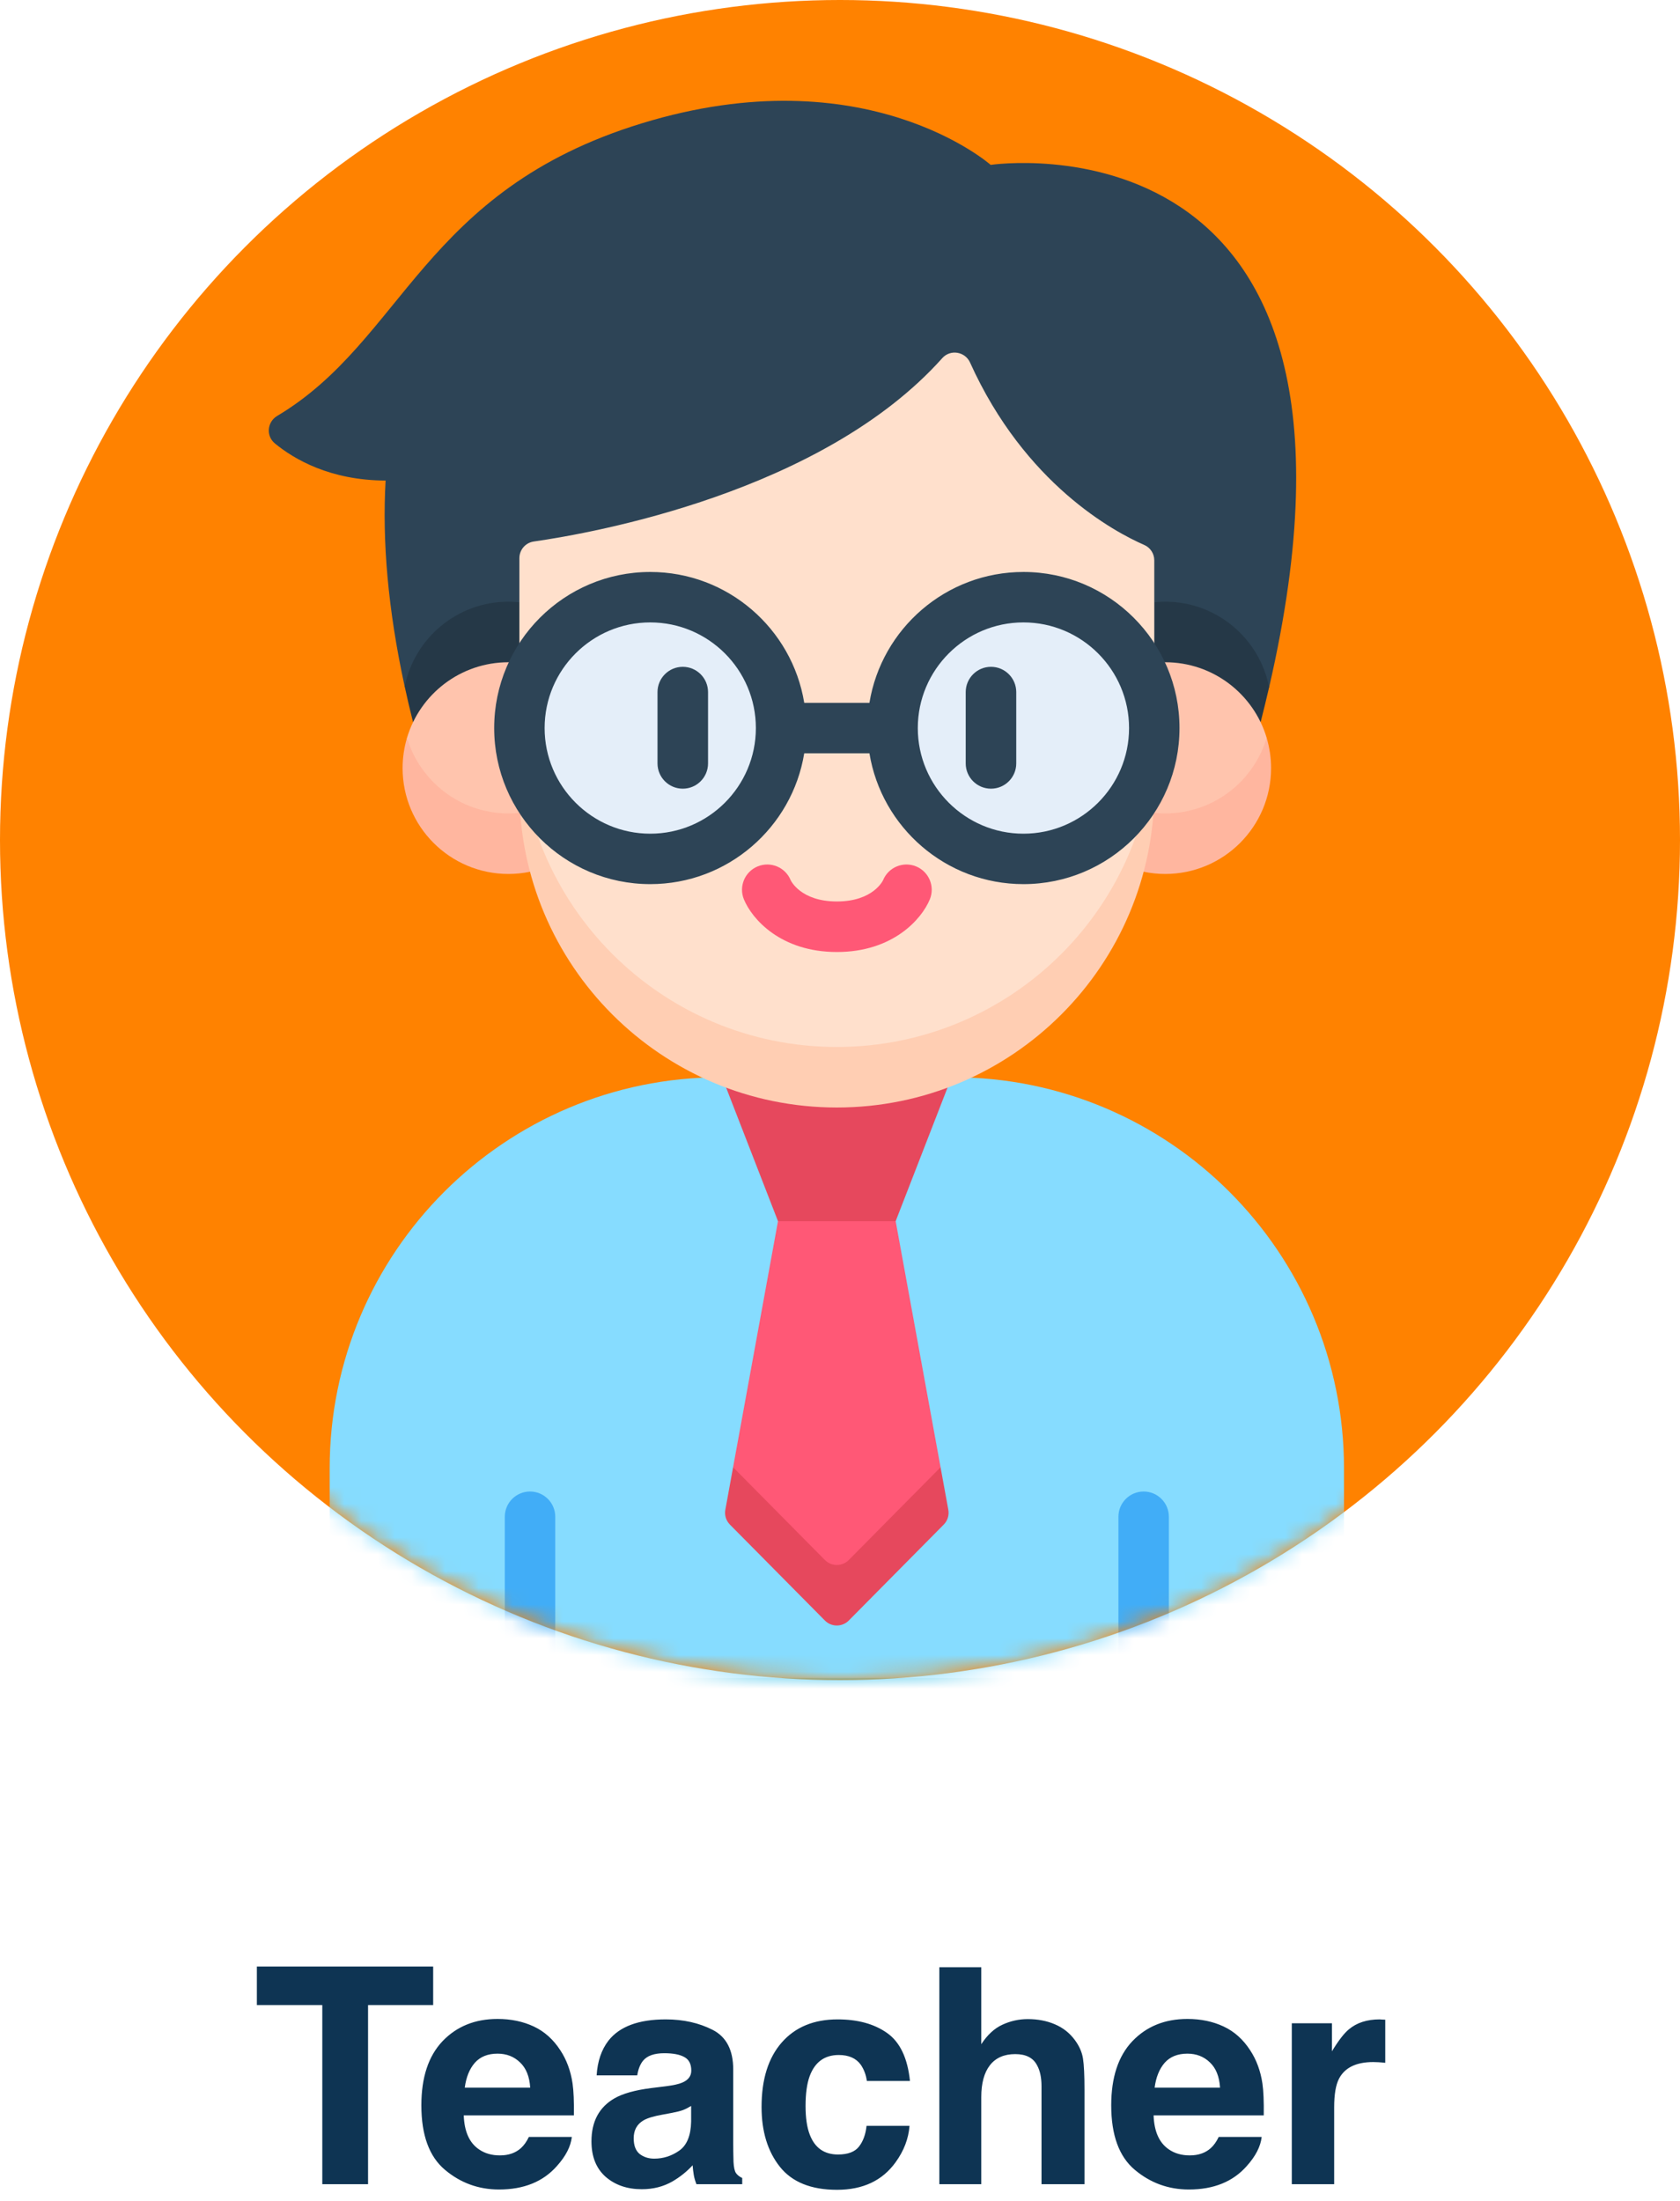 <svg width="100" height="131" viewBox="0 0 100 131" fill="none" xmlns="http://www.w3.org/2000/svg">
<path d="M25.784 117.045V119.339H21.908V130H19.184V119.339H15.29V117.045H25.784ZM29.616 122.23C29.036 122.23 28.585 122.412 28.263 122.775C27.946 123.139 27.747 123.631 27.665 124.252H31.559C31.518 123.59 31.315 123.089 30.952 122.749C30.595 122.403 30.149 122.23 29.616 122.23ZM29.616 120.165C30.413 120.165 31.131 120.314 31.77 120.613C32.408 120.912 32.935 121.384 33.352 122.028C33.727 122.597 33.97 123.256 34.081 124.006C34.145 124.445 34.172 125.078 34.16 125.904H27.604C27.639 126.865 27.94 127.539 28.509 127.926C28.855 128.166 29.27 128.286 29.757 128.286C30.273 128.286 30.691 128.14 31.014 127.847C31.189 127.688 31.345 127.469 31.48 127.188H34.037C33.973 127.756 33.677 128.333 33.149 128.919C32.329 129.851 31.181 130.316 29.704 130.316C28.485 130.316 27.41 129.924 26.479 129.139C25.547 128.354 25.081 127.076 25.081 125.307C25.081 123.648 25.5 122.377 26.338 121.492C27.182 120.607 28.274 120.165 29.616 120.165ZM41.139 125.342C40.98 125.441 40.819 125.523 40.655 125.588C40.497 125.646 40.277 125.702 39.996 125.755L39.434 125.86C38.906 125.954 38.528 126.068 38.3 126.203C37.913 126.432 37.72 126.786 37.72 127.267C37.72 127.694 37.837 128.005 38.071 128.198C38.312 128.386 38.602 128.479 38.941 128.479C39.48 128.479 39.976 128.321 40.427 128.005C40.884 127.688 41.121 127.111 41.139 126.273V125.342ZM39.618 124.173C40.081 124.114 40.412 124.041 40.611 123.953C40.969 123.801 41.148 123.563 41.148 123.241C41.148 122.849 41.01 122.579 40.734 122.433C40.465 122.28 40.066 122.204 39.539 122.204C38.947 122.204 38.528 122.351 38.282 122.644C38.106 122.86 37.989 123.153 37.931 123.522H35.514C35.566 122.685 35.801 121.996 36.217 121.457C36.879 120.613 38.016 120.191 39.627 120.191C40.676 120.191 41.607 120.399 42.422 120.815C43.236 121.231 43.644 122.017 43.644 123.171V127.565C43.644 127.87 43.649 128.239 43.661 128.673C43.679 129.001 43.728 129.224 43.81 129.341C43.893 129.458 44.016 129.555 44.18 129.631V130H41.455C41.379 129.807 41.326 129.625 41.297 129.455C41.268 129.285 41.244 129.092 41.227 128.875C40.881 129.25 40.482 129.569 40.031 129.833C39.492 130.144 38.883 130.299 38.203 130.299C37.336 130.299 36.618 130.053 36.05 129.561C35.487 129.062 35.206 128.359 35.206 127.451C35.206 126.273 35.66 125.421 36.568 124.894C37.066 124.606 37.799 124.401 38.766 124.278L39.618 124.173ZM51.598 123.856C51.551 123.499 51.431 123.177 51.237 122.89C50.956 122.503 50.52 122.31 49.928 122.31C49.084 122.31 48.507 122.729 48.196 123.566C48.032 124.012 47.95 124.604 47.95 125.342C47.95 126.045 48.032 126.61 48.196 127.038C48.495 127.835 49.058 128.233 49.884 128.233C50.47 128.233 50.886 128.075 51.132 127.759C51.378 127.442 51.527 127.032 51.58 126.528H54.138C54.079 127.29 53.804 128.011 53.312 128.69C52.526 129.786 51.363 130.334 49.822 130.334C48.281 130.334 47.148 129.877 46.421 128.963C45.694 128.049 45.331 126.862 45.331 125.403C45.331 123.757 45.732 122.477 46.535 121.562C47.338 120.648 48.445 120.191 49.857 120.191C51.059 120.191 52.04 120.461 52.802 121C53.569 121.539 54.023 122.491 54.164 123.856H51.598ZM61.178 120.174C61.77 120.174 62.306 120.276 62.786 120.481C63.273 120.687 63.671 121 63.981 121.422C64.245 121.779 64.406 122.148 64.465 122.529C64.523 122.904 64.553 123.52 64.553 124.375V130H61.995V124.173C61.995 123.657 61.907 123.241 61.731 122.925C61.503 122.479 61.069 122.257 60.431 122.257C59.769 122.257 59.265 122.479 58.919 122.925C58.579 123.364 58.409 123.994 58.409 124.814V130H55.913V117.089H58.409V121.668C58.773 121.111 59.191 120.725 59.666 120.508C60.147 120.285 60.65 120.174 61.178 120.174ZM70.679 122.23C70.099 122.23 69.647 122.412 69.325 122.775C69.009 123.139 68.81 123.631 68.728 124.252H72.621C72.58 123.59 72.378 123.089 72.015 122.749C71.657 122.403 71.212 122.23 70.679 122.23ZM70.679 120.165C71.476 120.165 72.193 120.314 72.832 120.613C73.471 120.912 73.998 121.384 74.414 122.028C74.789 122.597 75.032 123.256 75.144 124.006C75.208 124.445 75.234 125.078 75.223 125.904H68.666C68.701 126.865 69.003 127.539 69.571 127.926C69.917 128.166 70.333 128.286 70.819 128.286C71.335 128.286 71.754 128.14 72.076 127.847C72.252 127.688 72.407 127.469 72.542 127.188H75.1C75.035 127.756 74.739 128.333 74.212 128.919C73.392 129.851 72.243 130.316 70.767 130.316C69.548 130.316 68.473 129.924 67.541 129.139C66.609 128.354 66.144 127.076 66.144 125.307C66.144 123.648 66.562 122.377 67.4 121.492C68.244 120.607 69.337 120.165 70.679 120.165ZM82.122 120.191C82.169 120.191 82.207 120.194 82.236 120.2C82.272 120.2 82.345 120.203 82.456 120.209V122.775C82.298 122.758 82.157 122.746 82.034 122.74C81.911 122.734 81.811 122.731 81.735 122.731C80.728 122.731 80.051 123.06 79.705 123.716C79.512 124.085 79.415 124.653 79.415 125.421V130H76.893V120.42H79.283V122.09C79.67 121.451 80.007 121.015 80.294 120.78C80.763 120.388 81.372 120.191 82.122 120.191Z" fill="#0E3453"/>
<circle cx="50" cy="50" r="50" fill="#FF8200"/>
<mask id="mask0" mask-type="alpha" maskUnits="userSpaceOnUse" x="0" y="0" width="100" height="100">
<circle cx="50" cy="50" r="50" fill="#FF8200"/>
</mask>
<g mask="url(#mask0)">
<path d="M73.236 42.983L75.543 40.908C83.571 6.144 58.968 9.813 58.968 9.813C58.968 9.813 51.542 3.249 38.187 7.345C25.148 11.344 24.044 20.259 16.499 24.755C15.899 25.112 15.824 25.95 16.363 26.393C17.509 27.335 19.654 28.592 22.953 28.602C22.745 32.208 23.093 36.286 24.088 40.864L26.387 42.983H73.236V42.983Z" fill="#2D4456"/>
<path d="M30.265 35.812C27.213 35.812 24.668 37.982 24.089 40.864C24.24 41.559 24.405 42.265 24.586 42.983H30.916V35.846C30.702 35.824 30.485 35.812 30.265 35.812Z" fill="#253847"/>
<path d="M75.037 42.983C75.218 42.276 75.385 41.586 75.542 40.908C74.98 38.005 72.425 35.812 69.358 35.812C69.138 35.812 68.921 35.824 68.707 35.846V42.983H75.037V42.983Z" fill="#253847"/>
<path d="M30.916 47.022V39.449C30.702 39.427 30.485 39.416 30.265 39.416C27.411 39.416 25.001 41.313 24.226 43.915C24.056 44.486 26.785 50.216 30.265 50.216L30.964 48.374C30.932 47.928 30.916 47.477 30.916 47.022Z" fill="#FFC4AD"/>
<path d="M30.265 48.414C27.411 48.414 25.002 46.517 24.227 43.915C24.057 44.486 23.964 45.09 23.964 45.716C23.964 49.196 26.785 52.017 30.265 52.017C30.705 52.017 31.134 51.971 31.549 51.885L32.978 50.157L30.965 48.374C30.735 48.4 30.502 48.414 30.265 48.414Z" fill="#FFB69F"/>
<path d="M78.199 101.672H21.425L19.623 99.871V87.397C19.623 74.539 30.047 64.116 42.904 64.116H56.719C69.577 64.116 80 74.539 80 87.397V99.871L78.199 101.672Z" fill="#86DCFF"/>
<path d="M20.624 103.473H30.049L31.55 101.672L33.051 103.473H66.573L68.074 101.672L69.575 103.473H78.999C79.552 103.473 80 103.025 80 102.472V99.871H19.623V102.472C19.623 103.025 20.072 103.473 20.624 103.473Z" fill="#56CAED"/>
<path d="M46.309 72.682L49.811 70.881L53.313 72.682L55.986 87.329L55.255 89.868L49.812 95.368L44.409 89.91L43.636 87.329L46.309 72.682Z" fill="#FF5876"/>
<path d="M49.1 92.848L43.636 87.329L43.175 89.858C43.116 90.18 43.218 90.51 43.448 90.742L49.1 96.451C49.492 96.847 50.131 96.847 50.523 96.451L56.174 90.742C56.404 90.51 56.506 90.18 56.447 89.858L55.986 87.329L50.523 92.848C50.131 93.244 49.492 93.244 49.1 92.848Z" fill="#E6485D"/>
<path d="M53.313 72.683H46.309L42.982 64.116H56.641L53.313 72.683Z" fill="#E6485D"/>
<path d="M68.707 47.022V39.449C68.921 39.427 69.139 39.416 69.358 39.416C72.212 39.416 74.622 41.313 75.397 43.915C75.567 44.486 72.838 50.216 69.358 50.216L68.659 48.374C68.691 47.928 68.707 47.477 68.707 47.022Z" fill="#FFC4AD"/>
<path d="M69.359 48.414C72.212 48.414 74.621 46.517 75.396 43.915C75.566 44.486 75.659 45.09 75.659 45.716C75.659 49.196 72.838 52.017 69.358 52.017C68.918 52.017 68.489 51.971 68.074 51.885L66.645 50.157L68.658 48.374C68.888 48.4 69.122 48.414 69.359 48.414Z" fill="#FFB69F"/>
<path d="M56.091 21.312C48.951 29.3 35.313 31.723 31.773 32.23C31.28 32.301 30.916 32.723 30.916 33.221V42.983V45.22C30.916 55.655 39.376 64.115 49.812 64.115C60.247 64.115 68.707 55.655 68.707 45.22V43.419V33.35C68.707 32.953 68.473 32.593 68.109 32.434C66.333 31.659 61.009 28.823 57.741 21.577C57.446 20.922 56.57 20.777 56.091 21.312Z" fill="#FFE0CC"/>
<path d="M49.812 62.314C39.376 62.314 30.916 53.855 30.916 43.419V47.022C30.916 57.457 39.376 65.917 49.812 65.917C60.247 65.917 68.707 57.457 68.707 47.022V43.419C68.707 53.855 60.247 62.314 49.812 62.314Z" fill="#FFCEB3"/>
<path d="M46.319 44.828C47.145 40.608 44.394 36.518 40.174 35.692C35.954 34.866 31.864 37.617 31.038 41.837C30.212 46.057 32.964 50.147 37.183 50.973C41.403 51.799 45.493 49.048 46.319 44.828Z" fill="#E4EEF9"/>
<path d="M61.732 51.038C66.008 50.583 69.104 46.747 68.648 42.471C68.192 38.196 64.356 35.099 60.081 35.555C55.805 36.011 52.709 39.847 53.165 44.123C53.621 48.398 57.456 51.494 61.732 51.038Z" fill="#E4EEF9"/>
<path d="M33.051 99.87V90.275C33.051 89.445 32.379 88.773 31.549 88.773C30.72 88.773 30.048 89.445 30.048 90.275V99.87L31.549 101.672L33.051 99.87Z" fill="#41ADF7"/>
<path d="M30.048 99.871H33.051V103.473H30.048V99.871Z" fill="#1BA0EA"/>
<path d="M69.575 99.87V90.275C69.575 89.445 68.903 88.773 68.074 88.773C67.245 88.773 66.573 89.445 66.573 90.275V99.87L68.074 101.672L69.575 99.87Z" fill="#41ADF7"/>
<path d="M66.573 99.871H69.575V103.473H66.573V99.871Z" fill="#1BA0EA"/>
<path d="M54.529 51.567C53.76 51.251 52.882 51.617 52.565 52.385C52.56 52.397 51.982 53.654 49.814 53.654C47.646 53.654 47.068 52.397 47.063 52.385C46.746 51.617 45.868 51.251 45.099 51.567C44.331 51.883 43.965 52.762 44.281 53.53C44.76 54.693 46.464 56.662 49.814 56.662C53.163 56.662 54.867 54.693 55.346 53.53C55.663 52.762 55.297 51.883 54.529 51.567Z" fill="#FF5876"/>
<path d="M40.641 46.941C41.472 46.941 42.145 46.267 42.145 45.437V41.193C42.145 40.362 41.472 39.688 40.641 39.688C39.811 39.688 39.137 40.362 39.137 41.193V45.437C39.137 46.267 39.811 46.941 40.641 46.941Z" fill="#2D4456"/>
<path d="M58.987 39.688C58.157 39.688 57.483 40.362 57.483 41.193V45.437C57.483 46.267 58.157 46.941 58.987 46.941C59.818 46.941 60.491 46.267 60.491 45.437V41.193C60.491 40.362 59.818 39.688 58.987 39.688Z" fill="#2D4456"/>
<path d="M60.919 34.043C56.307 34.043 52.472 37.421 51.752 41.831H47.871C47.152 37.421 43.316 34.043 38.705 34.043C33.583 34.043 29.416 38.21 29.416 43.333C29.416 48.455 33.583 52.622 38.705 52.622C43.316 52.622 47.152 49.244 47.871 44.834H51.752C52.472 49.244 56.308 52.622 60.919 52.622C66.041 52.622 70.208 48.455 70.208 43.333C70.208 38.21 66.041 34.043 60.919 34.043ZM38.705 49.62C35.238 49.62 32.418 46.799 32.418 43.333C32.418 39.866 35.238 37.045 38.705 37.045C42.172 37.045 44.992 39.866 44.992 43.333C44.992 46.799 42.172 49.62 38.705 49.62ZM60.919 49.62C57.452 49.62 54.631 46.799 54.631 43.333C54.631 39.866 57.452 37.045 60.919 37.045C64.385 37.045 67.206 39.866 67.206 43.333C67.206 46.799 64.385 49.62 60.919 49.62Z" fill="#2D4456"/>
</g>
</svg>
